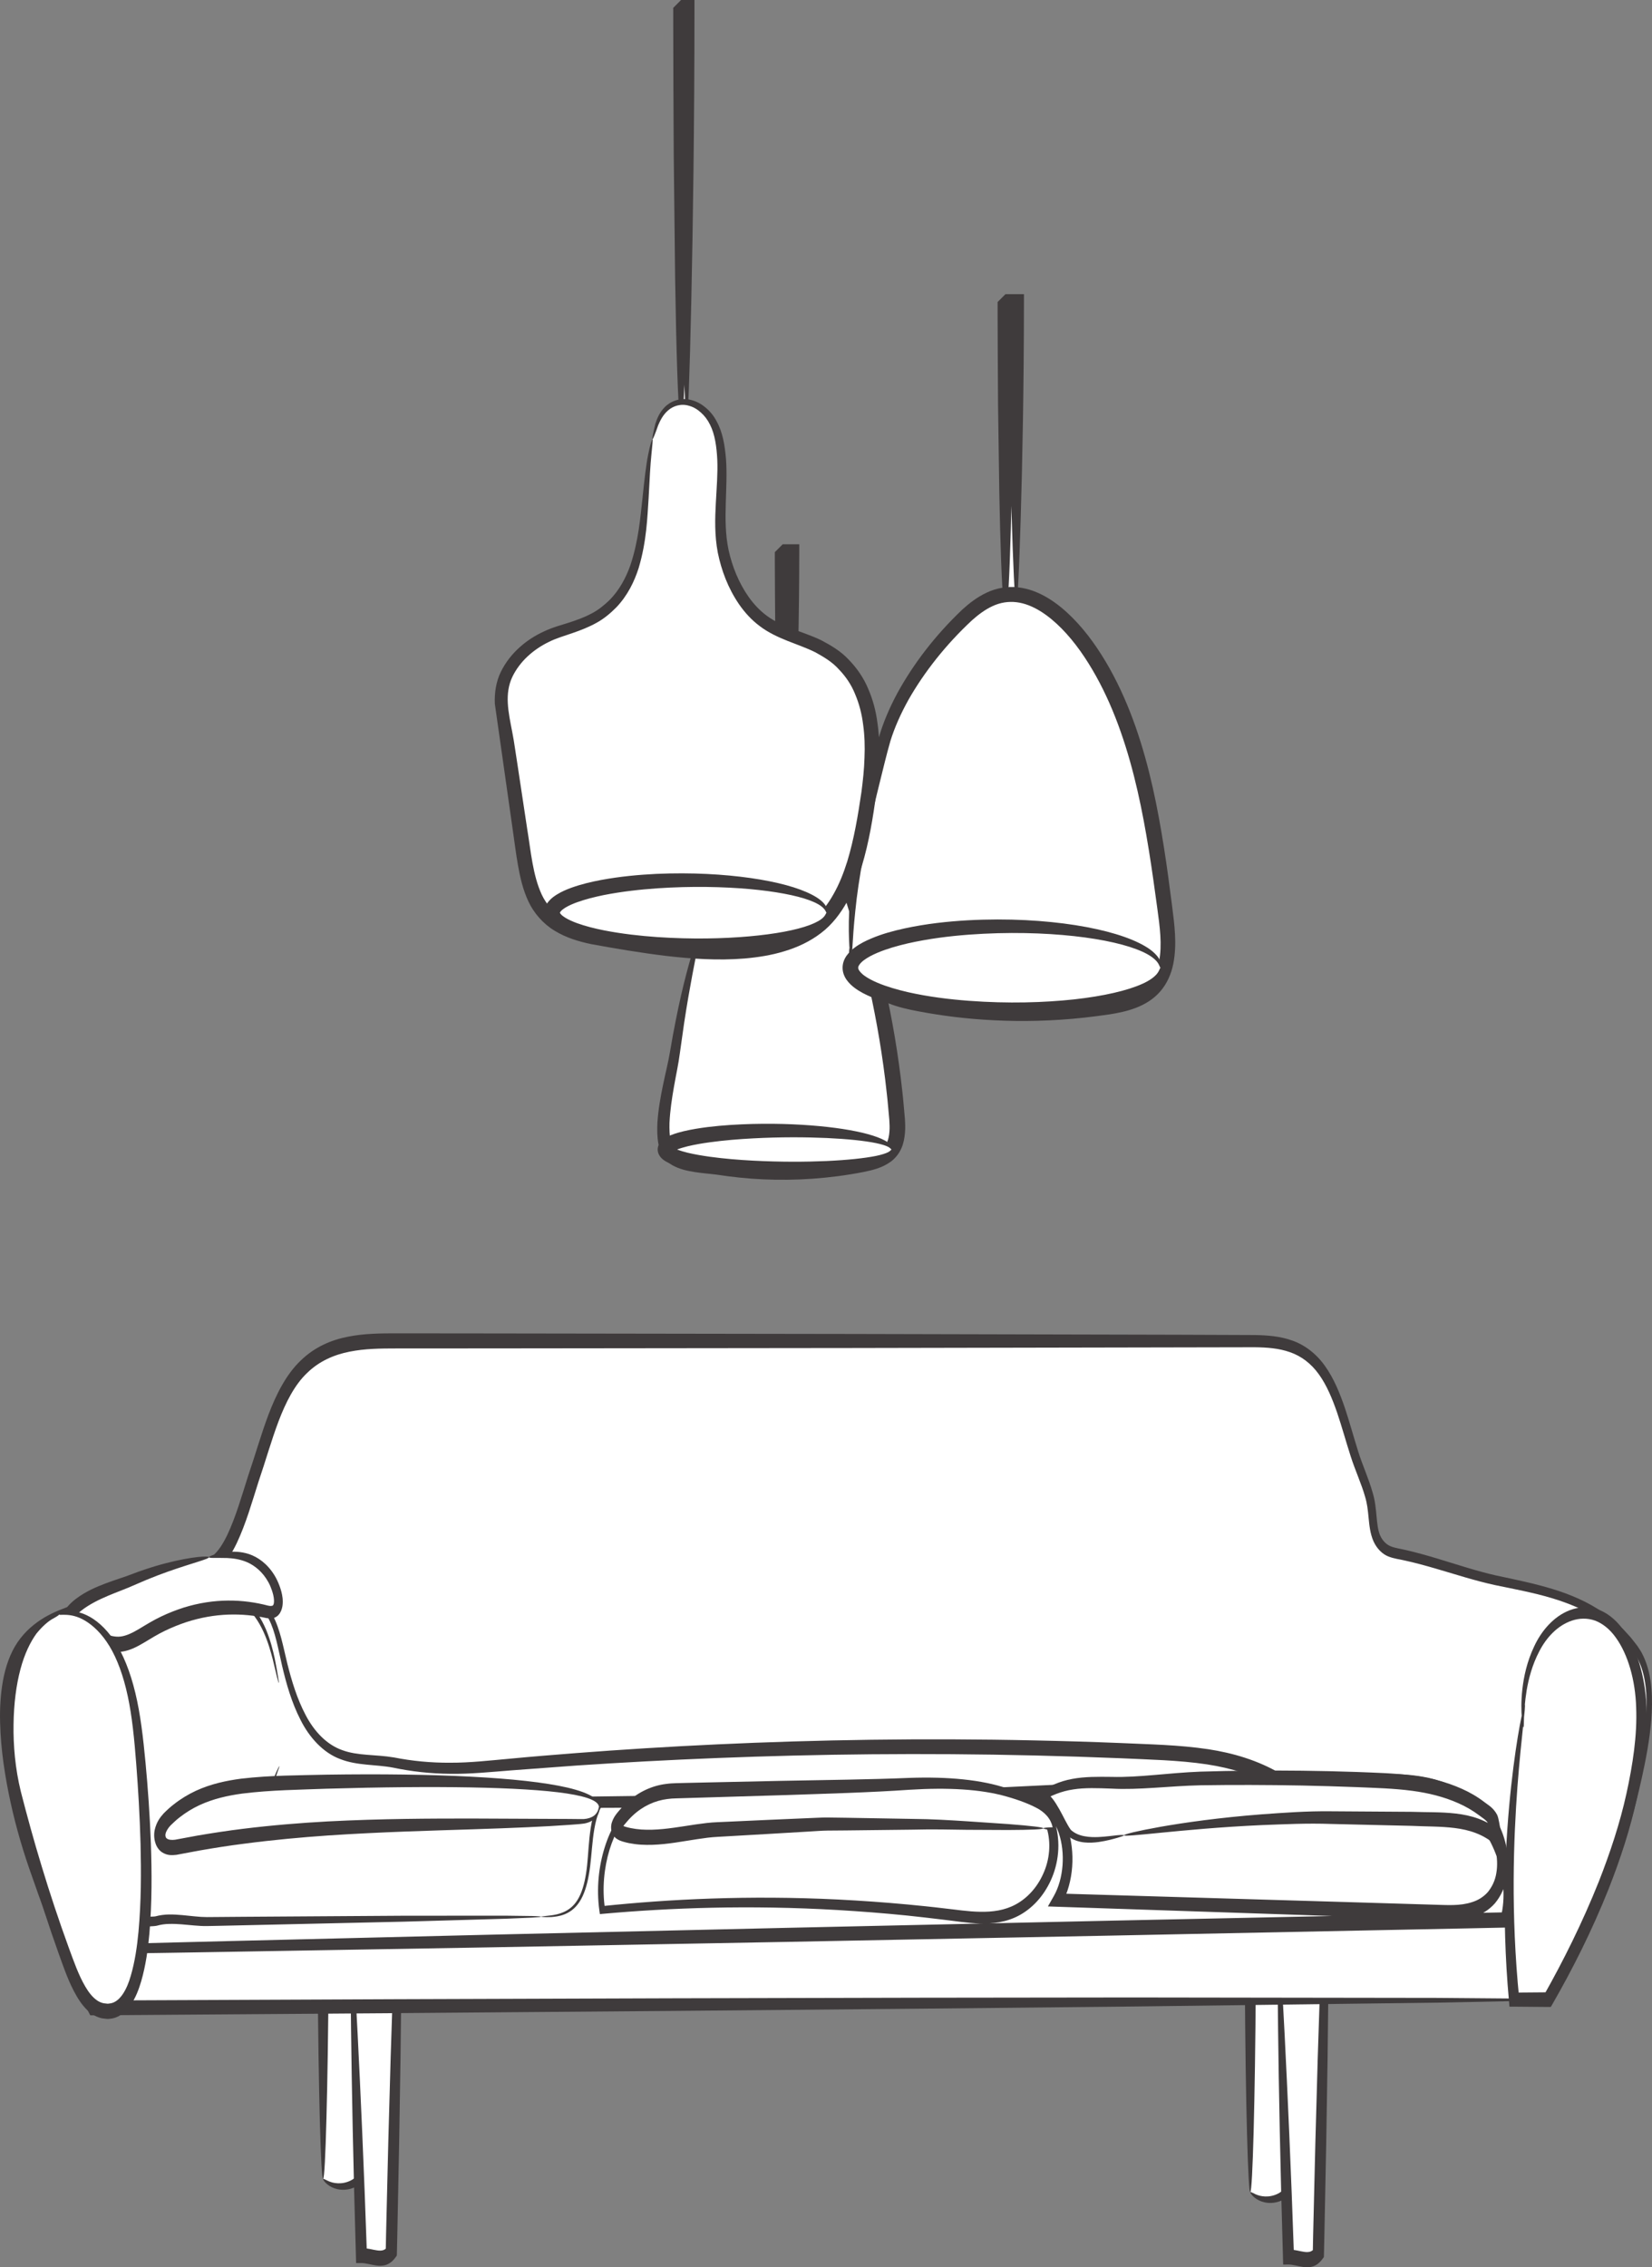 <?xml version="1.0" encoding="UTF-8"?>
<!DOCTYPE svg PUBLIC "-//W3C//DTD SVG 1.1//EN" "http://www.w3.org/Graphics/SVG/1.1/DTD/svg11.dtd">
<!-- Creator: CorelDRAW X8 -->
<svg xmlns="http://www.w3.org/2000/svg" xml:space="preserve" width="80.815mm" height="110.892mm" version="1.1" style="shape-rendering:geometricPrecision; text-rendering:geometricPrecision; image-rendering:optimizeQuality; fill-rule:evenodd; clip-rule:evenodd"
viewBox="0 0 34250 46997"
 xmlns:xlink="http://www.w3.org/1999/xlink">
 <rect x="0" y="0" width="34250" height="46997" fill="#808080" stroke="none"/>
 <defs>
  <style type="text/css">
   <![CDATA[
    .fil1 {fill:#3F3B3C;fill-rule:nonzero}
    .fil0 {fill:white;fill-rule:nonzero}
   ]]>
  </style>
 </defs>
 <g id="Capa_x0020_1">
  <g id="_2578037150960">
   <path class="fil0" d="M6700 45164c195,213 550,208 750,5l417 -4305 -1167 0 0 4300z"/>
   <path class="fil1" d="M7698 41022c-344,-2 -679,-3 -998,-5l113 -153c-7,1215 -24,2277 -45,3045 -20,767 -44,1239 -68,1255 -25,17 -48,-427 -69,-1193 -20,-765 -38,-1853 -44,-3107l-1 -153 114 -1c319,-1 654,-3 998,-4 57,0 113,0 169,0l133 0 -18 178c-173,1769 -342,3324 -465,4297l-5 43 -22 20c-120,111 -245,140 -349,146 -106,5 -195,-20 -263,-53 -68,-34 -115,-76 -144,-109 -31,-38 -40,-61 -34,-64 6,-3 26,6 54,20 32,17 80,41 143,57 64,15 144,23 235,5 89,-18 193,-60 277,-151l-27 62c67,-983 200,-2544 370,-4314l115 179c-56,0 -112,0 -169,0z"/>
   <path class="fil0" d="M25922 45437c195,212 551,208 750,5l418 -4306 -1168 0 0 4301z"/>
   <path class="fil1" d="M26920 41295c-344,-2 -678,-4 -998,-5l113 -154c-6,1215 -24,2277 -44,3046 -21,767 -44,1239 -69,1255 -24,16 -47,-428 -68,-1193 -21,-765 -38,-1854 -45,-3108l0 -153 113 0c320,-2 654,-3 998,-5 57,0 114,0 170,0l132 0 -17 179c-173,1769 -343,3324 -465,4297l-5 43 -22 19c-121,111 -245,140 -350,147 -105,5 -194,-20 -262,-53 -69,-34 -116,-76 -144,-109 -31,-38 -40,-62 -35,-64 6,-3 26,5 55,20 32,17 79,41 143,57 63,15 144,23 234,5 90,-18 193,-60 277,-152l-27 63c68,-983 200,-2545 371,-4314l115 178c-56,0 -113,0 -170,1z"/>
   <path class="fil0" d="M7286 40227l208 6527c230,0 449,161 619,-67l149 -6765 -976 305z"/>
   <path class="fil1" d="M8004 46323c59,-2659 131,-5005 192,-6403l81 89c-592,155 -972,235 -991,218 -19,-16 322,-162 961,-392l80 -29 0 119c0,1401 -32,3748 -90,6407 -3,121 -5,241 -8,360l-2 62 -33 45c-50,70 -121,127 -194,149 -73,24 -140,20 -200,12 -120,-18 -218,-50 -306,-50l-111 0 -4 -150c-56,-1879 -87,-3535 -101,-4702 -15,-1169 -15,-1855 8,-1831 23,24 68,752 128,1921 59,1171 132,2779 194,4599l-114 -149c123,0 234,37 328,49 98,13 158,-2 209,-73l-34 108c2,-119 5,-239 7,-359z"/>
   <path class="fil0" d="M26506 40258l208 6526c230,0 449,162 619,-67l149 -6764 -976 305z"/>
   <path class="fil1" d="M27224 46353c59,-2659 131,-5005 192,-6403l81 90c-592,155 -972,234 -991,218 -19,-17 321,-162 961,-392l80 -30 0 119c0,1401 -32,3749 -90,6408 -3,120 -5,240 -8,359l-2 63 -33 45c-50,69 -121,126 -194,149 -72,23 -140,20 -200,12 -120,-18 -218,-51 -306,-51l-111 1 -4 -150c-56,-1880 -87,-3535 -101,-4703 -15,-1169 -15,-1854 8,-1830 23,24 68,751 128,1921 59,1171 132,2778 194,4598l-114 -149c123,0 234,38 329,50 97,12 157,-3 208,-73l-34 108c2,-119 5,-239 7,-360z"/>
   <path class="fil0" d="M32098 41449c903,-1342 1575,-3017 1937,-4828 164,-821 300,-1855 -126,-2438 -742,-1017 -1831,-1201 -2836,-1412 -697,-146 -1366,-421 -2074,-562 -104,-20 -210,-42 -302,-117 -282,-232 -204,-637 -290,-1005 -74,-318 -221,-620 -321,-933 -224,-697 -388,-1497 -846,-1950 -395,-392 -903,-405 -1380,-406 -5899,-1 -11798,-2 -17697,-3 -691,-1 -1440,28 -1980,660 -451,527 -642,1338 -889,2070 -189,558 -419,1490 -783,1824 -222,202 -483,287 -738,368 -690,218 -1379,437 -2069,655 -425,135 -869,283 -1199,698 -786,988 -203,3414 179,4519 411,1193 697,1964 1245,3031l30169 -171z"/>
   <path class="fil1" d="M4004 32803c-817,260 -1628,518 -2432,774 -198,66 -390,140 -569,246 -176,106 -342,247 -467,429 -124,180 -205,414 -251,663 -44,251 -59,515 -53,780 13,532 96,1063 208,1577 112,517 257,1010 431,1493 170,488 342,969 532,1431 190,462 398,906 619,1337l-93 -66c8653,-41 16186,-60 21563,-63 2691,4 4839,7 6315,9 740,6 1311,11 1698,14 194,5 341,8 441,10 99,4 151,8 152,12 1,4 -47,9 -144,13 -98,4 -243,9 -433,15 -384,8 -951,19 -1685,34 -1472,19 -3616,46 -6301,80 -5375,59 -12926,125 -21605,183l-59 0 -34 -66c-224,-436 -438,-890 -632,-1362 -194,-471 -370,-958 -540,-1447 -176,-488 -330,-1007 -446,-1538 -115,-532 -203,-1084 -217,-1656 -8,-286 8,-578 59,-866 52,-287 149,-573 305,-801 156,-226 346,-384 544,-504 198,-118 404,-196 607,-264 803,-255 1613,-513 2428,-773 162,-57 316,-127 449,-235 131,-101 228,-261 318,-445 176,-372 298,-802 434,-1230 144,-420 263,-846 422,-1269 158,-416 366,-830 663,-1113 293,-287 642,-431 981,-497 340,-68 678,-70 1009,-70 660,1 1315,2 1964,2 2597,4 5101,8 7487,11 2387,6 4654,11 6776,16 531,2 1053,4 1565,6 258,5 521,22 777,114 255,88 500,271 681,529 184,257 308,565 411,867 102,305 184,611 276,902 88,285 216,554 303,864 98,321 59,670 154,882 48,104 125,184 217,221 92,38 206,52 316,78 219,51 433,111 643,174 421,127 826,263 1223,352 797,171 1579,318 2235,777 82,53 159,121 237,182 73,70 151,132 218,211l103 113 96 122c32,39 63,81 92,130 31,44 55,95 80,146 95,205 144,436 163,660 19,224 13,444 -3,656 -36,423 -112,814 -192,1181 -81,367 -168,712 -263,1031 -379,1283 -823,2182 -1147,2754 -164,287 -296,494 -390,632 -48,67 -83,118 -108,152 -24,33 -36,49 -37,46 -1,-2 10,-23 32,-60 21,-36 54,-90 96,-161 85,-141 213,-357 369,-648 311,-581 738,-1483 1100,-2759 92,-318 175,-661 251,-1025 76,-364 147,-751 179,-1159 14,-203 18,-413 -2,-621 -19,-207 -65,-414 -150,-591 -22,-44 -43,-88 -70,-126 -25,-41 -53,-80 -85,-117l-92 -115 -99 -106c-64,-74 -139,-133 -209,-199 -75,-58 -148,-121 -228,-171 -313,-216 -666,-360 -1036,-470 -371,-110 -760,-182 -1164,-266 -405,-88 -814,-221 -1232,-343 -209,-61 -421,-119 -636,-166 -107,-26 -216,-35 -338,-83 -122,-48 -238,-159 -309,-316 -70,-160 -86,-334 -101,-487 -15,-157 -29,-291 -71,-430 -78,-278 -206,-546 -303,-852 -96,-298 -179,-603 -278,-895 -100,-290 -217,-572 -379,-796 -161,-225 -368,-380 -600,-459 -231,-82 -479,-99 -732,-102 -512,1 -1033,2 -1563,3 -2122,4 -4389,9 -6776,13 -2386,3 -4890,5 -7487,8 -649,0 -1304,1 -1964,1 -330,0 -657,3 -975,67 -318,63 -627,194 -881,443 -256,243 -441,607 -591,1002 -149,395 -272,833 -415,1251 -134,419 -257,862 -452,1275 -50,103 -104,204 -169,298 -63,92 -145,186 -225,246 -162,132 -338,209 -509,270z"/>
   <path class="fil0" d="M11220 39730c257,-4 538,-20 732,-268 196,-251 245,-663 276,-1043 31,-380 64,-790 242,-1068 179,-278 559,-290 653,66 -492,434 -761,1351 -638,2174 2414,-237 4840,-202 7250,104 416,52 842,112 1245,-51 402,-162 782,-602 859,-1204 77,-603 -267,-1297 -681,-1223 352,-45 714,246 878,707 164,461 120,1064 -108,1463 2676,84 5351,169 8026,253 410,13 897,-32 1112,-544 206,-490 20,-1173 -302,-1502 -322,-329 -733,-390 -1125,-412 -391,-23 -797,-23 -1155,-257 665,-1 1360,7 1949,459 589,452 1024,1499 791,2413 -9450,285 -18901,481 -28353,588 -87,1 43,-399 70,-444 98,-157 199,-92 315,-125 303,-87 720,20 1035,15 770,-11 1540,-23 2310,-34 1539,-22 3079,-45 4619,-67z"/>
   <path class="fil1" d="M30379 39973c-9989,207 -19033,377 -25580,484 -409,7 -808,13 -1198,20 -194,3 -386,6 -576,9l-141 2c3,0 -64,6 -92,-52 -16,-26 -16,-41 -22,-63 -2,-18 -2,-30 -3,-45 0,-49 6,-86 13,-121 13,-70 31,-132 50,-194 10,-31 21,-61 34,-94l30 -57c10,-15 21,-29 32,-42 47,-56 115,-85 168,-88 54,-6 96,-2 132,-10 84,-23 188,-37 278,-38 185,-2 362,23 534,39 86,9 170,15 253,15 85,-1 170,-2 254,-2 168,-2 333,-3 496,-4 1300,-9 2420,-16 3335,-22 916,-1 1627,-1 2109,-1 240,3 424,6 548,7 123,4 187,8 187,14 0,5 -63,12 -187,19 -123,5 -307,13 -548,23 -482,14 -1192,34 -2108,61 -915,21 -2035,46 -3335,75 -162,4 -328,7 -496,11 -84,1 -169,3 -254,5 -88,2 -176,-5 -263,-12 -175,-15 -349,-37 -523,-32 -89,2 -165,12 -259,38 -54,11 -103,8 -140,13 -39,4 -62,16 -86,44l-17 23c-9,13 -4,4 -10,19 -9,23 -18,50 -27,77 -17,53 -32,110 -42,163 -5,27 -7,53 -8,68l0 3c-1,-8 -1,-4 -7,-20 -9,-14 -19,-21 -28,-25 -18,-2 -4,0 0,-1l142 -3c190,-5 382,-10 576,-15 389,-10 789,-20 1198,-30 6545,-165 15588,-370 25576,-577 287,-6 574,-12 847,-18l-107 107c105,-405 60,-863 -80,-1255 -140,-393 -366,-733 -637,-952 -278,-221 -596,-340 -921,-397 -325,-59 -658,-60 -992,-60l50 -298c239,157 516,203 797,223 281,21 576,19 870,100 292,80 593,246 801,585 198,326 313,762 241,1202 -35,218 -129,415 -251,560 -126,141 -274,227 -420,272 -294,95 -583,65 -853,59 -550,-18 -1093,-36 -1631,-54 -2153,-72 -4214,-141 -6162,-207l-200 -7 122 -215c206,-362 242,-899 103,-1306 -136,-408 -468,-690 -784,-648l-22 -261c171,-29 343,55 464,195 125,137 211,318 268,511 56,193 78,404 59,613 -18,206 -72,399 -150,570 -156,342 -396,587 -658,728 -264,142 -542,173 -806,167 -266,-7 -521,-52 -771,-80 -251,-32 -500,-58 -744,-85 -490,-50 -968,-86 -1432,-114 -1858,-109 -3502,-45 -4885,79l-53 5 -10 -69c-66,-466 -12,-928 111,-1318 123,-392 320,-718 559,-927l-19 77c-35,-144 -141,-227 -251,-231 -109,-7 -218,48 -296,141 -153,202 -206,498 -237,758 -31,264 -43,518 -84,745 -38,227 -103,431 -199,575 -96,146 -215,219 -316,257 -103,39 -192,47 -262,53 -71,4 -124,2 -159,0 -36,-2 -54,-4 -54,-7 0,-7 72,-10 211,-28 69,-10 156,-25 253,-67 96,-42 205,-115 289,-253 86,-136 143,-328 177,-548 36,-221 43,-470 71,-743 30,-266 74,-582 253,-828 94,-115 222,-183 357,-178 68,3 138,26 200,78 62,52 112,137 137,232l13 48 -32 29c-218,197 -400,504 -513,873 -111,368 -157,802 -92,1230l-63 -64c1386,-145 3035,-229 4900,-137 466,24 946,57 1438,103 246,24 495,48 747,79 253,27 506,69 758,72 252,5 507,-28 737,-154 229,-124 438,-343 566,-631 133,-287 170,-642 73,-956 -86,-311 -303,-583 -530,-539l-22 -262c410,-52 810,291 983,796 170,506 132,1128 -123,1589l-77 -222c1948,58 4009,119 6162,183 538,16 1082,32 1631,49 276,7 546,30 795,-53 124,-38 237,-107 327,-208 86,-105 153,-241 177,-396 54,-312 -35,-674 -195,-933 -39,-67 -86,-122 -134,-174 -52,-51 -106,-98 -164,-137 -115,-79 -242,-133 -374,-168 -265,-74 -546,-73 -838,-93 -289,-21 -598,-66 -884,-252l-455 -297 505 -1c335,-1 677,0 1022,61 344,61 695,188 1008,437 316,255 569,637 729,1088 160,447 220,995 90,1494l-27 105 -80 1c-273,6 -559,12 -847,18z"/>
   <path class="fil0" d="M5780 34885c-30,-151 -59,-303 -93,-452 -41,-179 -89,-354 -152,-519 -114,-303 -284,-573 -503,-699 202,-119 438,45 574,294 136,248 198,565 266,867 140,619 337,1242 691,1637 505,563 1065,413 1646,530 647,131 1266,132 1921,72 4564,-413 9141,-514 13711,-302 903,42 1827,103 2665,598 -322,22 -644,44 -966,65 -2300,150 -4601,257 -6903,322 -2302,65 -4605,87 -6907,67 -1151,-10 -2302,-30 -3453,-61 -576,-16 -1151,-34 -1727,-55 -230,-8 -560,73 -778,-9 -229,-87 -60,-432 20,-632l-12 -1723z"/>
   <path class="fil1" d="M25049 36258c514,79 1027,228 1503,508l459 271 -499 32c-371,23 -740,52 -1107,71 -366,16 -730,33 -1091,49 -722,33 -1433,65 -2130,97 -698,31 -1382,61 -2052,91 -335,14 -666,29 -993,43 -164,7 -326,15 -488,21 -162,2 -322,3 -482,4 -1278,7 -2489,14 -3621,20 -566,3 -1112,5 -1637,7 -262,1 -519,2 -771,3 -251,2 -496,1 -736,-7 -960,-26 -1826,-49 -2586,-69 -761,-18 -1414,-58 -1947,-80 -133,-7 -258,-13 -376,-18 -116,0 -227,12 -330,16 -103,4 -200,4 -288,-12 -45,-8 -86,-19 -126,-39 -41,-17 -79,-55 -98,-107 -36,-107 -5,-199 13,-266 22,-68 45,-121 63,-163 38,-84 60,-124 63,-122 3,2 -11,49 -43,136 -15,45 -34,99 -51,166 -16,64 -34,151 -6,220 28,69 109,88 191,99 84,11 177,6 279,-2 102,-9 211,-25 332,-30 121,-2 245,2 379,3 534,4 1187,27 1947,28 760,7 1626,15 2585,23 1918,-26 4207,-57 6760,-91 159,-2 320,-5 482,-7 161,-8 323,-16 487,-24 327,-16 658,-33 992,-49 669,-33 1353,-66 2050,-100 697,-33 1407,-68 2128,-102 361,-17 724,-35 1090,-52 367,-19 735,-49 1106,-73l-40 303c-448,-264 -938,-407 -1438,-484 -596,-89 -1200,-98 -1796,-127 -595,-24 -1185,-43 -1767,-57 -1165,-28 -2301,-35 -3400,-25 -2199,20 -4251,109 -6100,233 -462,35 -912,68 -1348,100 -434,34 -860,78 -1274,72 -411,-3 -813,-49 -1188,-128 -365,-69 -740,-39 -1092,-176 -354,-129 -644,-449 -826,-813 -187,-364 -296,-754 -382,-1119 -85,-366 -141,-714 -276,-971 -127,-251 -355,-395 -525,-295l0 -103c234,145 374,398 468,616 93,224 143,430 179,595 34,166 54,294 69,379 14,86 19,131 16,132 -8,2 -49,-168 -126,-493 -42,-160 -97,-359 -192,-569 -95,-205 -234,-436 -446,-557l-87 -49 87 -54c105,-65 234,-59 346,4 113,63 214,173 291,315 155,284 217,648 304,1002 89,355 201,729 379,1065 175,337 436,615 759,728 322,120 688,87 1074,152 375,74 763,112 1169,109 405,2 825,-47 1262,-86 436,-42 886,-77 1349,-114 1851,-143 3906,-246 6108,-276 1101,-15 2239,-12 3405,14 584,12 1174,30 1771,54 597,28 1201,36 1816,128z"/>
   <path class="fil0" d="M4332 32278c271,-49 550,-81 815,21 264,102 514,361 605,739 25,107 34,240 -21,319 -55,80 -145,65 -222,47 -805,-190 -1644,-51 -2400,397 -221,131 -444,291 -682,282 -336,-12 -764,-331 -1056,-520 243,-470 985,-652 1358,-808 525,-220 1062,-380 1603,-477z"/>
   <path class="fil1" d="M2972 34057c-135,80 -283,157 -445,179 -167,20 -320,-29 -458,-88 -277,-122 -517,-300 -745,-451l-119 -79 76 -141c83,-153 189,-256 292,-335 104,-80 209,-139 312,-191 206,-100 405,-167 590,-230 93,-31 179,-61 266,-94 86,-34 171,-63 252,-91 164,-55 315,-100 453,-135 553,-142 884,-153 886,-123 4,38 -320,112 -856,301 -134,48 -281,103 -440,169 -78,33 -160,68 -245,105 -85,38 -177,76 -268,111 -183,72 -376,146 -566,247 -186,101 -389,232 -497,437l-42 -219c235,150 470,316 719,422 124,52 251,87 368,71 120,-16 245,-78 375,-155 147,-89 305,-186 460,-259 157,-75 314,-136 470,-186 313,-97 622,-143 917,-145 293,-3 577,38 827,104 56,14 97,7 106,-6 13,-10 25,-54 20,-116 -3,-58 -20,-126 -41,-189 -21,-62 -45,-120 -75,-174 -117,-214 -284,-344 -436,-412 -155,-67 -300,-83 -419,-89 -239,-7 -375,8 -377,-17 -1,-18 128,-75 375,-106 123,-13 279,-16 457,42 177,61 376,192 530,445 38,62 71,134 100,210 28,77 54,159 65,261 4,50 6,105 -4,165 -10,59 -34,126 -75,173 -40,48 -93,71 -136,77 -44,7 -82,1 -118,-5 -253,-55 -514,-82 -796,-72 -279,10 -572,60 -868,156 -148,49 -296,109 -444,180 -149,72 -290,159 -446,253z"/>
   <path class="fil0" d="M23303 38042c-318,53 -821,204 -1119,-37 -137,-111 -409,-894 -630,-748 542,-359 1028,-311 1600,-301 577,10 1170,-79 1750,-92 1205,-27 2411,-14 3616,39 503,22 1012,57 1503,227 239,83 478,194 696,360 76,58 171,110 225,215 22,43 70,363 63,357 -494,-398 -1147,-333 -1695,-360 -668,-34 -1337,-44 -2006,-30 -1338,28 -2674,152 -4003,370z"/>
   <path class="fil1" d="M29303 36806c342,45 682,128 1005,273 162,72 321,163 469,277 62,49 152,95 231,210 10,14 19,30 28,46 20,42 21,60 27,77 8,33 14,61 19,90 11,57 20,112 28,168l6 44c1,18 3,22 5,63 -56,29 129,-44 -139,159 -67,-36 -20,-12 -36,-20l-6 -5 -12 -8 -24 -18c-32,-25 -65,-46 -98,-65 -67,-41 -137,-73 -207,-100 -142,-55 -289,-86 -438,-105 -296,-37 -596,-30 -892,-45 -585,-14 -1140,-27 -1659,-39 -520,-19 -1004,7 -1446,23 -884,40 -1598,110 -2092,158 -494,49 -767,76 -769,54 -1,-11 66,-33 195,-64 129,-30 319,-69 565,-113 492,-86 1207,-189 2094,-258 443,-31 929,-70 1452,-63 522,3 1080,7 1667,11 289,11 591,0 906,36 157,18 317,50 477,109 80,31 159,66 237,113 39,23 78,47 116,76l28 20 14 11 7 5c-13,-7 36,20 -29,-15 -266,201 -82,123 -138,149 0,14 -1,-9 -3,-17l-5 -36c-7,-50 -16,-101 -25,-150 -5,-24 -10,-49 -14,-67 -2,-8 -6,-17 2,2l-10 -17c-31,-48 -95,-89 -173,-146 -135,-102 -279,-184 -430,-251 -303,-135 -625,-213 -955,-257 -388,-52 -778,-60 -1161,-77 -383,-15 -759,-25 -1127,-33 -737,-14 -1441,-15 -2102,-5 -654,14 -1276,101 -1847,69 -283,-10 -549,-22 -794,17 -245,36 -468,128 -665,251l-62 -172c56,-32 123,-33 169,-3 48,25 83,63 116,99 62,76 109,157 154,235 87,154 160,319 234,421 13,19 42,37 65,54 25,15 49,31 75,41 51,22 103,37 153,45 101,19 196,19 281,16 171,-8 304,-30 394,-38 91,-8 138,-7 139,2 1,9 -45,25 -133,51 -89,25 -220,63 -395,88 -87,11 -186,20 -296,8 -55,-5 -112,-18 -172,-39 -61,-26 -117,-48 -183,-114 -56,-67 -92,-137 -135,-209 -41,-72 -82,-147 -126,-219 -44,-72 -90,-145 -142,-202 -52,-61 -106,-85 -136,-63l-62 -173c206,-141 446,-250 707,-297 260,-49 535,-45 817,-42 560,16 1171,-83 1841,-109 663,-20 1369,-28 2107,-19 370,4 747,13 1132,26 383,16 775,23 1176,76z"/>
   <path class="fil0" d="M21632 37898c75,4 150,8 224,12 -29,-284 -235,-441 -420,-533 -1159,-584 -2420,-387 -3625,-356 -1269,33 -2538,73 -3807,99 -422,11 -800,166 -1129,575 -204,254 -20,308 149,347 194,44 392,49 588,38 397,-23 791,-122 1188,-153 764,-60 1529,-99 2294,-118 765,-18 1530,-16 2295,7 750,21 1497,46 2243,82z"/>
   <path class="fil1" d="M13120 37632c-61,56 -120,123 -173,188 -24,29 -44,65 -46,73l0 1 -19 -7 -20 -7 -11 0 -2 0 -2 0 7 -6 18 -20 9 -15 6 -9 0 0 2 2c29,24 115,46 186,61 73,15 148,25 222,30 300,20 602,-25 902,-71 150,-24 301,-47 451,-64 153,-18 298,-19 445,-27 291,-13 577,-26 855,-39 279,-12 550,-23 814,-35 132,-4 262,-14 390,-13 128,2 254,4 378,5 496,9 957,17 1379,24 421,3 801,28 1135,49 334,23 622,42 857,58 470,36 730,67 729,88 0,22 -261,33 -732,35 -235,-1 -523,-3 -857,-4 -334,-5 -715,-14 -1135,-3 -420,5 -880,10 -1374,16 -123,1 -249,2 -377,3 -127,1 -257,14 -388,20 -263,16 -533,32 -811,48 -277,16 -561,33 -852,49 -144,10 -293,13 -437,31 -145,18 -293,42 -443,66 -301,49 -615,98 -940,78 -81,-5 -163,-16 -246,-32 -42,-9 -80,-18 -124,-31 -43,-14 -88,-27 -146,-70 -28,-27 -66,-58 -89,-137 -21,-73 -9,-158 6,-196 31,-90 67,-136 100,-181 65,-80 130,-153 202,-219 246,-231 537,-359 822,-393 70,-10 143,-14 212,-16 67,-1 134,-3 201,-5 134,-3 267,-6 399,-9 528,-11 1040,-22 1533,-33 988,-20 1893,-28 2693,-62 801,-28 1504,36 2043,221 270,93 496,194 683,318 92,65 169,144 222,236 55,91 79,193 84,277l3 43 -29 -4c-146,-18 -223,-34 -223,-46 1,-12 78,-19 225,-23l-26 39c-11,-71 -36,-152 -87,-224 -49,-73 -121,-137 -208,-190 -176,-100 -408,-188 -671,-262 -530,-152 -1215,-189 -2011,-139 -797,56 -1709,81 -2694,114 -493,15 -1006,30 -1533,46 -132,4 -265,8 -399,12 -67,2 -134,3 -201,6 -66,1 -129,5 -193,14 -255,33 -502,143 -714,341z"/>
   <path class="fil0" d="M12422 37451c-4,227 -208,300 -363,306 -2783,103 -5622,-31 -8381,528 -136,28 -315,18 -358,-174 -37,-166 68,-324 167,-421 593,-581 1343,-669 2055,-715 694,-45 6892,-247 6880,476z"/>
   <path class="fil1" d="M3207 37933c37,-165 112,-261 184,-342 74,-74 140,-135 215,-192 146,-115 299,-206 455,-279 311,-143 629,-210 938,-251 618,-72 1207,-69 1769,-83 1124,-17 2137,-3 2987,41 850,44 1538,118 2010,227 236,56 418,120 535,198 58,39 99,84 116,128 18,45 8,72 6,71 -6,0 -6,-24 -25,-53 -20,-29 -59,-60 -116,-87 -114,-55 -295,-99 -529,-135 -468,-71 -1154,-110 -2001,-126 -848,-15 -1858,-6 -2979,27 -560,22 -1152,26 -1751,101 -299,41 -599,107 -886,240 -143,67 -282,151 -413,254 -64,49 -131,112 -187,167 -52,54 -95,126 -103,175 -5,25 -3,41 2,60 5,16 11,25 27,37 34,26 104,33 171,23 157,-29 314,-58 469,-87 315,-53 625,-101 930,-138 611,-76 1202,-123 1764,-154 1124,-58 2137,-60 2986,-60 849,4 1536,7 2011,9 117,0 226,4 313,2 87,-6 160,-32 210,-70 104,-79 95,-192 107,-185 3,-1 9,23 4,69 -5,45 -29,116 -86,170 -55,54 -134,92 -229,109 -95,14 -198,18 -317,28 -475,35 -1163,65 -2011,92 -849,28 -1860,53 -2979,127 -559,39 -1145,92 -1751,172 -303,38 -611,87 -922,141 -157,29 -316,59 -475,89 -91,9 -189,18 -301,-56 -55,-36 -111,-109 -135,-196 -27,-82 -30,-182 -13,-263z"/>
   <path class="fil0" d="M31584 35803c-54,-664 82,-1373 405,-1845 322,-472 837,-666 1258,-411 416,251 683,885 759,1536 76,651 -12,1320 -137,1954 -303,1546 -1067,3180 -1771,4412 -305,6 -402,-6 -707,0 -196,-1978 -101,-4178 221,-6119l-28 473z"/>
   <path class="fil1" d="M33353 39149c-351,881 -755,1677 -1167,2393l-34 59 -52 0c-242,-2 -478,-4 -708,-6l-97 0 -11 -126c-164,-1816 -70,-3375 47,-4453 59,-541 125,-965 178,-1252 54,-286 92,-438 103,-434 28,8 -69,630 -152,1708 -79,1074 -141,2616 37,4392l-108 -127c230,-2 466,-4 707,-6l-86 59c401,-711 795,-1497 1139,-2358 235,-599 436,-1206 570,-1814 134,-610 226,-1219 203,-1789 -17,-566 -168,-1098 -421,-1449 -125,-177 -278,-297 -436,-355 -159,-55 -323,-49 -473,1 -302,100 -535,357 -678,636 -147,279 -221,568 -262,807 -78,483 -46,767 -68,768 -6,1 -23,-67 -33,-201 -11,-134 -17,-335 12,-591 29,-254 94,-567 244,-883 145,-314 400,-624 744,-753 171,-64 364,-80 557,-21 193,62 380,204 529,406 301,401 473,996 499,1618 30,624 -64,1263 -198,1894 -138,637 -343,1263 -585,1877z"/>
   <path class="fil0" d="M1226 33466c451,-133 919,238 1196,777 277,540 393,1220 460,1889 93,930 542,5862 -765,5546 -329,-79 -539,-547 -698,-977 -423,-1138 -785,-2323 -1083,-3543 -296,-1212 -179,-3378 890,-3692z"/>
   <path class="fil1" d="M2334 41838c-38,4 -76,13 -113,11l-109 -13c-73,-16 -146,-47 -210,-93 -131,-93 -232,-227 -313,-367 -165,-282 -266,-589 -370,-875 -208,-579 -391,-1149 -552,-1699 -161,-551 -299,-1081 -418,-1582 -118,-521 -150,-1026 -133,-1481 17,-456 83,-866 187,-1203 103,-339 249,-596 392,-766 150,-160 287,-244 382,-275 97,-30 147,-40 149,-29 1,10 -45,41 -133,89 -87,48 -207,146 -337,306 -124,171 -247,417 -332,739 -86,322 -138,712 -143,1146 -7,433 34,913 151,1391 126,492 269,1014 434,1555 164,541 349,1102 557,1673 105,286 206,577 346,814 69,119 149,220 239,283 44,32 91,51 140,62l77 9c25,2 49,-6 73,-8 192,-36 334,-286 414,-573 84,-286 130,-599 159,-908 57,-622 57,-1237 43,-1820 -16,-584 -49,-1138 -89,-1656 -40,-520 -87,-996 -177,-1413 -89,-416 -219,-771 -378,-1032 -159,-262 -342,-431 -503,-527 -162,-98 -301,-119 -395,-123 -94,-5 -144,7 -146,-7 -2,-8 46,-41 144,-57 98,-16 250,-15 430,73 179,85 385,252 568,525 183,274 333,647 437,1082 106,434 163,928 212,1448 49,522 89,1082 111,1675 20,593 25,1219 -31,1870 -29,325 -75,659 -170,988 -49,164 -110,330 -208,475 -94,145 -233,263 -385,293z"/>
  </g>
  <g id="_2578037156304">
   <polygon class="fil0" points="16227,16261 16408,16261 16408,11445 16227,11445 "/>
   <path class="fil1" d="M16227 11282c61,0 121,0 181,0l163 0 0 163c-1,1371 -34,2606 -67,3472 -34,868 -65,1375 -96,1344 -30,-31 -61,-593 -95,-1465 -34,-873 -66,-2046 -67,-3351l162 161c-60,0 -120,0 -181,0 324,-324 89,-87 162,-159l0 105 0 107c0,71 -1,142 -1,211 0,142 -1,280 -1,417 -3,274 -5,540 -7,797 -6,513 -14,989 -25,1411 -21,843 -51,1474 -85,1766l-43 -43c96,16 171,35 181,43 11,9 -40,27 -181,44l-38 4 -6 -48c-34,-292 -64,-923 -85,-1766 -11,-422 -19,-898 -25,-1411 -2,-257 -4,-523 -6,-797 -1,-137 -2,-275 -2,-417 0,-69 -1,-140 -1,-211l0 -107 0 -54 0 -51c73,-74 -162,161 163,-165z"/>
   <path class="fil0" d="M14499 19364c-227,821 -389,1662 -515,2508 -67,455 -443,1747 -67,2100 214,202 723,200 991,240 401,58 806,89 1210,91 597,4 1193,-53 1780,-171 532,-107 753,-303 700,-948 -188,-2316 -784,-4592 -1744,-6665 -108,-233 -366,-732 -650,-599 -269,127 -574,778 -728,1042 -430,743 -744,1562 -977,2402z"/>
   <path class="fil1" d="M18352 22375c-184,-1488 -527,-2882 -951,-4109 -211,-614 -442,-1189 -680,-1714 -59,-126 -123,-247 -197,-349 -72,-102 -169,-182 -224,-179 -26,-1 -61,13 -104,49 -41,32 -82,75 -119,121 -77,93 -145,196 -208,298 -126,205 -236,418 -352,609 -112,190 -210,374 -296,548 -174,349 -303,660 -404,916 -201,513 -293,806 -318,799 -18,-5 32,-309 198,-841 84,-266 198,-588 360,-951 80,-182 172,-373 280,-572 108,-194 208,-405 335,-625 63,-110 132,-221 217,-331 43,-55 91,-110 152,-162 29,-26 66,-50 107,-72 45,-20 95,-36 149,-36 109,-2 200,48 266,99 68,52 122,112 169,173 93,124 166,256 232,391 254,531 497,1108 719,1729 447,1241 804,2657 991,4169 21,189 46,377 61,565 8,93 17,187 25,280 6,99 12,198 2,302 -9,103 -26,211 -73,318 -46,107 -124,207 -216,276 -188,137 -387,179 -567,217 -712,139 -1415,183 -2080,153 -331,-14 -658,-50 -964,-97 -145,-19 -302,-29 -457,-54 -156,-25 -315,-57 -471,-145 -39,-23 -77,-51 -112,-85 -31,-37 -66,-75 -88,-115 -18,-40 -40,-81 -53,-121l-31 -119c-28,-156 -26,-302 -20,-444 19,-280 67,-540 118,-785 50,-244 109,-472 144,-686 37,-221 75,-429 114,-623 76,-387 153,-718 224,-987 141,-538 249,-826 269,-821 24,7 -44,306 -146,848 -51,272 -110,604 -169,992 -27,194 -57,401 -88,621 -29,228 -81,459 -123,700 -42,241 -81,494 -93,753 -5,248 10,555 188,639 99,54 236,84 377,103 142,21 291,27 454,46 307,42 616,71 939,81 643,21 1321,-28 2006,-166 166,-33 328,-79 434,-160 104,-76 150,-201 162,-365 7,-79 3,-165 -3,-251 -8,-91 -16,-183 -25,-275 -15,-184 -40,-369 -60,-555z"/>
   <path class="fil0" d="M18484 23827c0,216 -1049,391 -2343,391 -1295,0 -2344,-175 -2344,-391 0,-215 1049,-390 2344,-390 1294,0 2343,175 2343,390z"/>
   <path class="fil1" d="M13635 23827c1,-74 36,-129 64,-162 29,-33 56,-53 81,-70 51,-32 96,-52 141,-70 90,-35 175,-58 259,-78 168,-39 331,-64 492,-85 321,-39 630,-56 924,-64 589,-15 1118,13 1560,62 442,50 798,123 1037,213 119,44 210,94 261,148 56,55 42,111 30,106 -12,-1 -19,-29 -71,-55 -51,-27 -138,-54 -255,-78 -235,-48 -585,-85 -1020,-105 -435,-19 -955,-23 -1530,8 -287,15 -588,39 -895,81 -153,21 -308,47 -458,83 -75,19 -149,40 -214,65 -32,13 -63,28 -83,40l-13 11c0,-1 15,-17 14,-50 1,-32 -14,-48 -14,-49l13 10c20,13 51,28 82,40 66,26 140,47 215,66 150,36 305,61 458,83 307,42 608,66 895,81 575,30 1095,27 1530,8 435,-20 785,-58 1020,-105 117,-24 204,-52 255,-78 52,-26 59,-54 71,-56 12,-5 26,52 -30,107 -51,54 -142,104 -261,148 -239,89 -595,163 -1037,213 -442,49 -971,76 -1560,62 -294,-8 -603,-25 -924,-65 -161,-20 -324,-45 -492,-84 -84,-20 -169,-44 -259,-78 -45,-18 -90,-38 -141,-70 -25,-17 -52,-37 -81,-70 -28,-33 -63,-88 -64,-163z"/>
   <polygon class="fil0" points="20846,12485 21066,12485 21066,6260 20846,6260 "/>
   <path class="fil1" d="M20846 6097c74,0 147,0 220,0l163 0 0 163c-1,1762 -33,3349 -67,4469 -34,1123 -65,1787 -95,1756 -31,-31 -62,-750 -96,-1876 -33,-1128 -66,-2653 -67,-4349l162 163c-73,0 -146,0 -220,0 324,-324 90,-89 162,-162l0 138 0 138c0,92 0,184 -1,276 0,183 -1,362 -1,540 -3,355 -5,701 -7,1032 -9,667 -18,1282 -25,1829 -21,1091 -52,1902 -86,2271l-42 -42c122,16 210,34 221,42 10,8 -55,26 -221,42l-38 4 -5 -46c-34,-369 -64,-1180 -85,-2271 -8,-547 -17,-1162 -26,-1829 -2,-331 -4,-677 -6,-1032 -1,-178 -2,-357 -2,-540 0,-92 0,-184 -1,-276l0 -138 0 -138c73,-72 -162,162 163,-164z"/>
   <path class="fil0" d="M17646 19869c-49,-1482 301,-2940 648,-4373 234,-971 927,-1922 1592,-2591 227,-229 479,-444 776,-537 831,-260 1602,600 2024,1267 967,1530 1235,3448 1477,5292 67,511 118,1091 -184,1487 -248,325 -659,422 -1041,482 -1290,202 -2607,197 -3895,-24 -338,-58 -686,-135 -970,-345 -285,-210 -494,-585 -434,-956l7 298z"/>
   <path class="fil1" d="M23542 15061c294,840 461,1691 590,2509 65,410 117,813 168,1206 49,392 106,798 24,1208 -41,203 -129,407 -270,568 -141,163 -325,271 -507,340 -183,70 -366,106 -542,134 -176,26 -347,48 -516,67 -678,74 -1313,85 -1891,55 -578,-28 -1098,-98 -1548,-183 -226,-42 -439,-91 -627,-167 -189,-74 -351,-174 -474,-291 -246,-237 -328,-503 -343,-674 -14,-176 25,-264 33,-262 14,2 -2,92 32,252 33,156 129,391 362,590 115,97 267,180 443,240 178,62 381,101 604,133 447,66 959,119 1526,133 568,14 1190,-9 1852,-93 328,-47 681,-82 985,-200 152,-60 289,-146 389,-265 101,-118 167,-269 199,-437 66,-338 15,-716 -39,-1107 -54,-393 -108,-793 -174,-1197 -131,-808 -298,-1640 -583,-2451 -142,-405 -311,-794 -513,-1157 -203,-363 -434,-700 -710,-981 -273,-277 -597,-507 -938,-548 -169,-20 -336,7 -492,79 -156,71 -300,179 -434,299 -538,501 -984,1068 -1309,1637 -160,287 -291,577 -380,866 -83,288 -153,589 -222,864 -280,1108 -442,2016 -504,2651 -68,634 -60,989 -87,990 -12,0 -24,-88 -37,-257 -10,-170 -18,-420 -3,-742 24,-645 155,-1574 407,-2695 65,-282 123,-568 206,-882 89,-312 222,-621 385,-925 333,-606 778,-1191 1343,-1729 146,-133 311,-262 508,-354 194,-94 429,-136 654,-110 226,25 437,112 623,225 188,114 354,255 506,408 304,306 552,667 766,1046 213,381 390,787 538,1207z"/>
   <path class="fil0" d="M24061 20060c0,475 -1440,860 -3215,860 -1776,0 -3215,-385 -3215,-860 0,-475 1439,-860 3215,-860 1775,0 3215,385 3215,860z"/>
   <path class="fil1" d="M17469 20060c-1,-104 42,-197 91,-261 49,-66 105,-117 161,-158 112,-84 228,-139 343,-188 230,-97 460,-158 687,-208 454,-98 895,-145 1316,-169 841,-45 1600,3 2229,101 628,99 1131,251 1447,438 157,92 265,201 307,294 41,96 18,153 11,151 -14,0 -17,-50 -68,-118 -51,-67 -154,-146 -309,-215 -309,-141 -802,-255 -1418,-323 -617,-67 -1361,-90 -2179,-30 -409,31 -837,84 -1267,181 -213,50 -429,110 -630,195 -100,43 -197,92 -275,150 -78,57 -128,128 -122,160 -6,32 44,102 122,160 78,58 175,107 275,150 201,85 417,145 630,195 430,97 858,149 1267,180 818,61 1562,37 2178,-29 617,-68 1110,-183 1419,-323 155,-69 258,-148 309,-216 51,-67 54,-118 68,-117 7,-2 30,54 -11,150 -42,94 -150,203 -307,295 -316,187 -819,339 -1447,438 -630,98 -1388,146 -2229,101 -421,-24 -862,-71 -1316,-169 -227,-51 -457,-111 -687,-208 -115,-49 -231,-105 -343,-188 -56,-42 -112,-92 -161,-158 -49,-65 -92,-158 -91,-261z"/>
   <polygon class="fil0" points="14120,8678 14236,8678 14236,162 14120,162 "/>
   <path class="fil1" d="M14120 0l115 0 163 0 0 163c0,2389 -32,4549 -66,6086 -17,769 -34,1384 -50,1803 -16,419 -31,642 -47,626 -15,-15 -30,-269 -46,-709 -16,-441 -33,-1071 -50,-1842 -34,-1543 -66,-3640 -66,-5964l162 163 -115 0c325,-324 90,-89 163,-160l0 197 0 199c-1,133 -1,264 -1,395 -1,262 -1,520 -2,775 -3,508 -5,1002 -8,1476 -10,946 -20,1813 -28,2568 -25,1509 -59,2566 -97,2902l-27 -26c63,11 109,21 115,26 7,6 -25,16 -115,27l-23 3 -3 -30c-39,-336 -73,-1393 -97,-2902 -9,-755 -18,-1622 -29,-2568 -2,-474 -5,-968 -7,-1476 -1,-255 -2,-513 -2,-775 -1,-131 -1,-262 -1,-395l0 -199 0 -197c72,-74 -162,160 162,-166z"/>
   <path class="fil0" d="M13527 9104c-256,1162 24,2854 -1049,3610 -266,187 -577,278 -881,376 -420,136 -819,398 -1055,813 -293,513 -82,1041 -8,1600 97,733 203,1464 319,2193 67,419 146,860 402,1179 310,386 806,507 1269,583 1277,208 3793,698 4728,-580 413,-564 575,-1297 696,-2009 223,-1310 313,-2857 -994,-3479 -361,-172 -757,-258 -1089,-489 -426,-296 -700,-805 -841,-1337 -232,-871 96,-1818 -161,-2624 -214,-671 -968,-874 -1239,-167 -40,107 -72,217 -97,331z"/>
   <path class="fil1" d="M15409 19544c518,-43 1033,-166 1415,-459 191,-144 335,-333 456,-549 121,-212 211,-443 285,-678 143,-470 225,-966 295,-1443 31,-239 57,-476 63,-709 10,-233 3,-463 -28,-684 -27,-222 -82,-435 -165,-630 -78,-198 -197,-371 -338,-517 -136,-153 -314,-258 -488,-354 -182,-91 -381,-158 -578,-237 -197,-79 -397,-171 -571,-303 -175,-130 -318,-289 -434,-457 -231,-339 -365,-705 -439,-1067 -70,-366 -58,-714 -41,-1034 17,-321 42,-618 30,-891 -13,-271 -50,-532 -150,-728 -49,-101 -115,-187 -190,-253 -74,-68 -158,-116 -243,-139 -171,-54 -336,5 -439,97 -107,93 -161,209 -202,303 -68,193 -109,295 -120,292 -11,-1 9,-108 59,-316 33,-100 79,-231 197,-350 112,-116 320,-205 536,-149 108,24 212,78 304,155 93,75 174,173 234,288 128,231 171,502 195,790 21,288 4,592 -5,910 -9,315 -11,648 60,978 74,331 208,673 419,970 106,148 233,284 383,392 148,108 325,188 515,261 190,74 395,139 600,237 202,107 409,227 573,405 167,171 309,376 402,601 98,224 161,463 192,705 36,242 45,489 37,735 -5,246 -30,493 -61,740 -69,492 -147,990 -299,1495 -77,252 -174,504 -308,743 -130,235 -308,473 -539,647 -228,175 -491,297 -760,377 -270,83 -548,126 -825,150 -557,46 -1101,7 -1630,-54 -532,-65 -1036,-150 -1550,-244 -257,-54 -521,-132 -758,-278 -238,-143 -434,-369 -546,-613 -113,-244 -169,-496 -212,-737 -43,-241 -71,-474 -105,-707 -133,-932 -258,-1818 -376,-2647 -10,-222 25,-457 123,-659 99,-201 232,-368 386,-507 154,-140 326,-249 504,-331 89,-42 179,-77 269,-106 87,-27 172,-54 257,-80 166,-54 322,-111 463,-186 140,-72 260,-170 368,-273 213,-211 348,-472 439,-726 174,-519 208,-1007 253,-1399 40,-394 76,-701 119,-908 40,-206 78,-310 87,-309 13,3 -3,112 -22,320 -22,205 -37,511 -58,907 -27,395 -40,888 -207,1446 -88,274 -228,568 -464,814 -118,119 -254,235 -411,320 -156,87 -325,153 -494,211 -173,61 -341,107 -496,186 -157,76 -306,176 -437,298 -130,121 -244,271 -320,433 -75,162 -101,344 -90,537 10,193 53,396 94,609 21,105 39,218 55,328 17,107 33,216 50,326 66,438 134,888 204,1351 76,459 114,951 301,1355 95,201 239,363 430,479 191,116 420,186 659,235 991,167 2040,364 3088,285z"/>
   <path class="fil0" d="M17139 18919c0,372 -1275,673 -2847,673 -1572,0 -2847,-301 -2847,-673 0,-372 1275,-674 2847,-674 1572,0 2847,302 2847,674z"/>
   <path class="fil1" d="M11283 18919c1,-109 54,-194 103,-248 51,-58 104,-93 156,-127 104,-64 207,-108 310,-145 205,-73 407,-120 607,-158 399,-74 785,-109 1152,-127 736,-32 1398,8 1949,86 551,79 992,198 1276,347 142,73 244,157 288,239 47,81 23,136 15,133 -14,0 -16,-44 -68,-95 -49,-53 -148,-111 -286,-162 -278,-103 -712,-185 -1251,-234 -541,-47 -1190,-63 -1905,-15 -358,25 -732,66 -1110,140 -188,39 -378,85 -557,150 -89,32 -176,71 -248,115 -34,23 -68,47 -85,69 -20,22 -21,34 -21,32 0,-2 1,9 21,32 17,21 51,46 85,68 72,45 159,83 248,116 179,65 369,111 557,149 378,74 752,115 1110,140 715,48 1364,33 1905,-15 539,-48 973,-130 1251,-234 138,-51 237,-109 286,-161 52,-52 54,-96 68,-95 8,-4 32,51 -15,133 -44,81 -146,165 -288,239 -284,148 -725,267 -1276,347 -551,78 -1213,117 -1949,85 -367,-18 -753,-53 -1152,-127 -200,-38 -402,-85 -607,-158 -103,-37 -206,-80 -310,-144 -52,-35 -105,-70 -156,-127 -49,-55 -102,-140 -103,-248z"/>
  </g>
 </g>
</svg>
